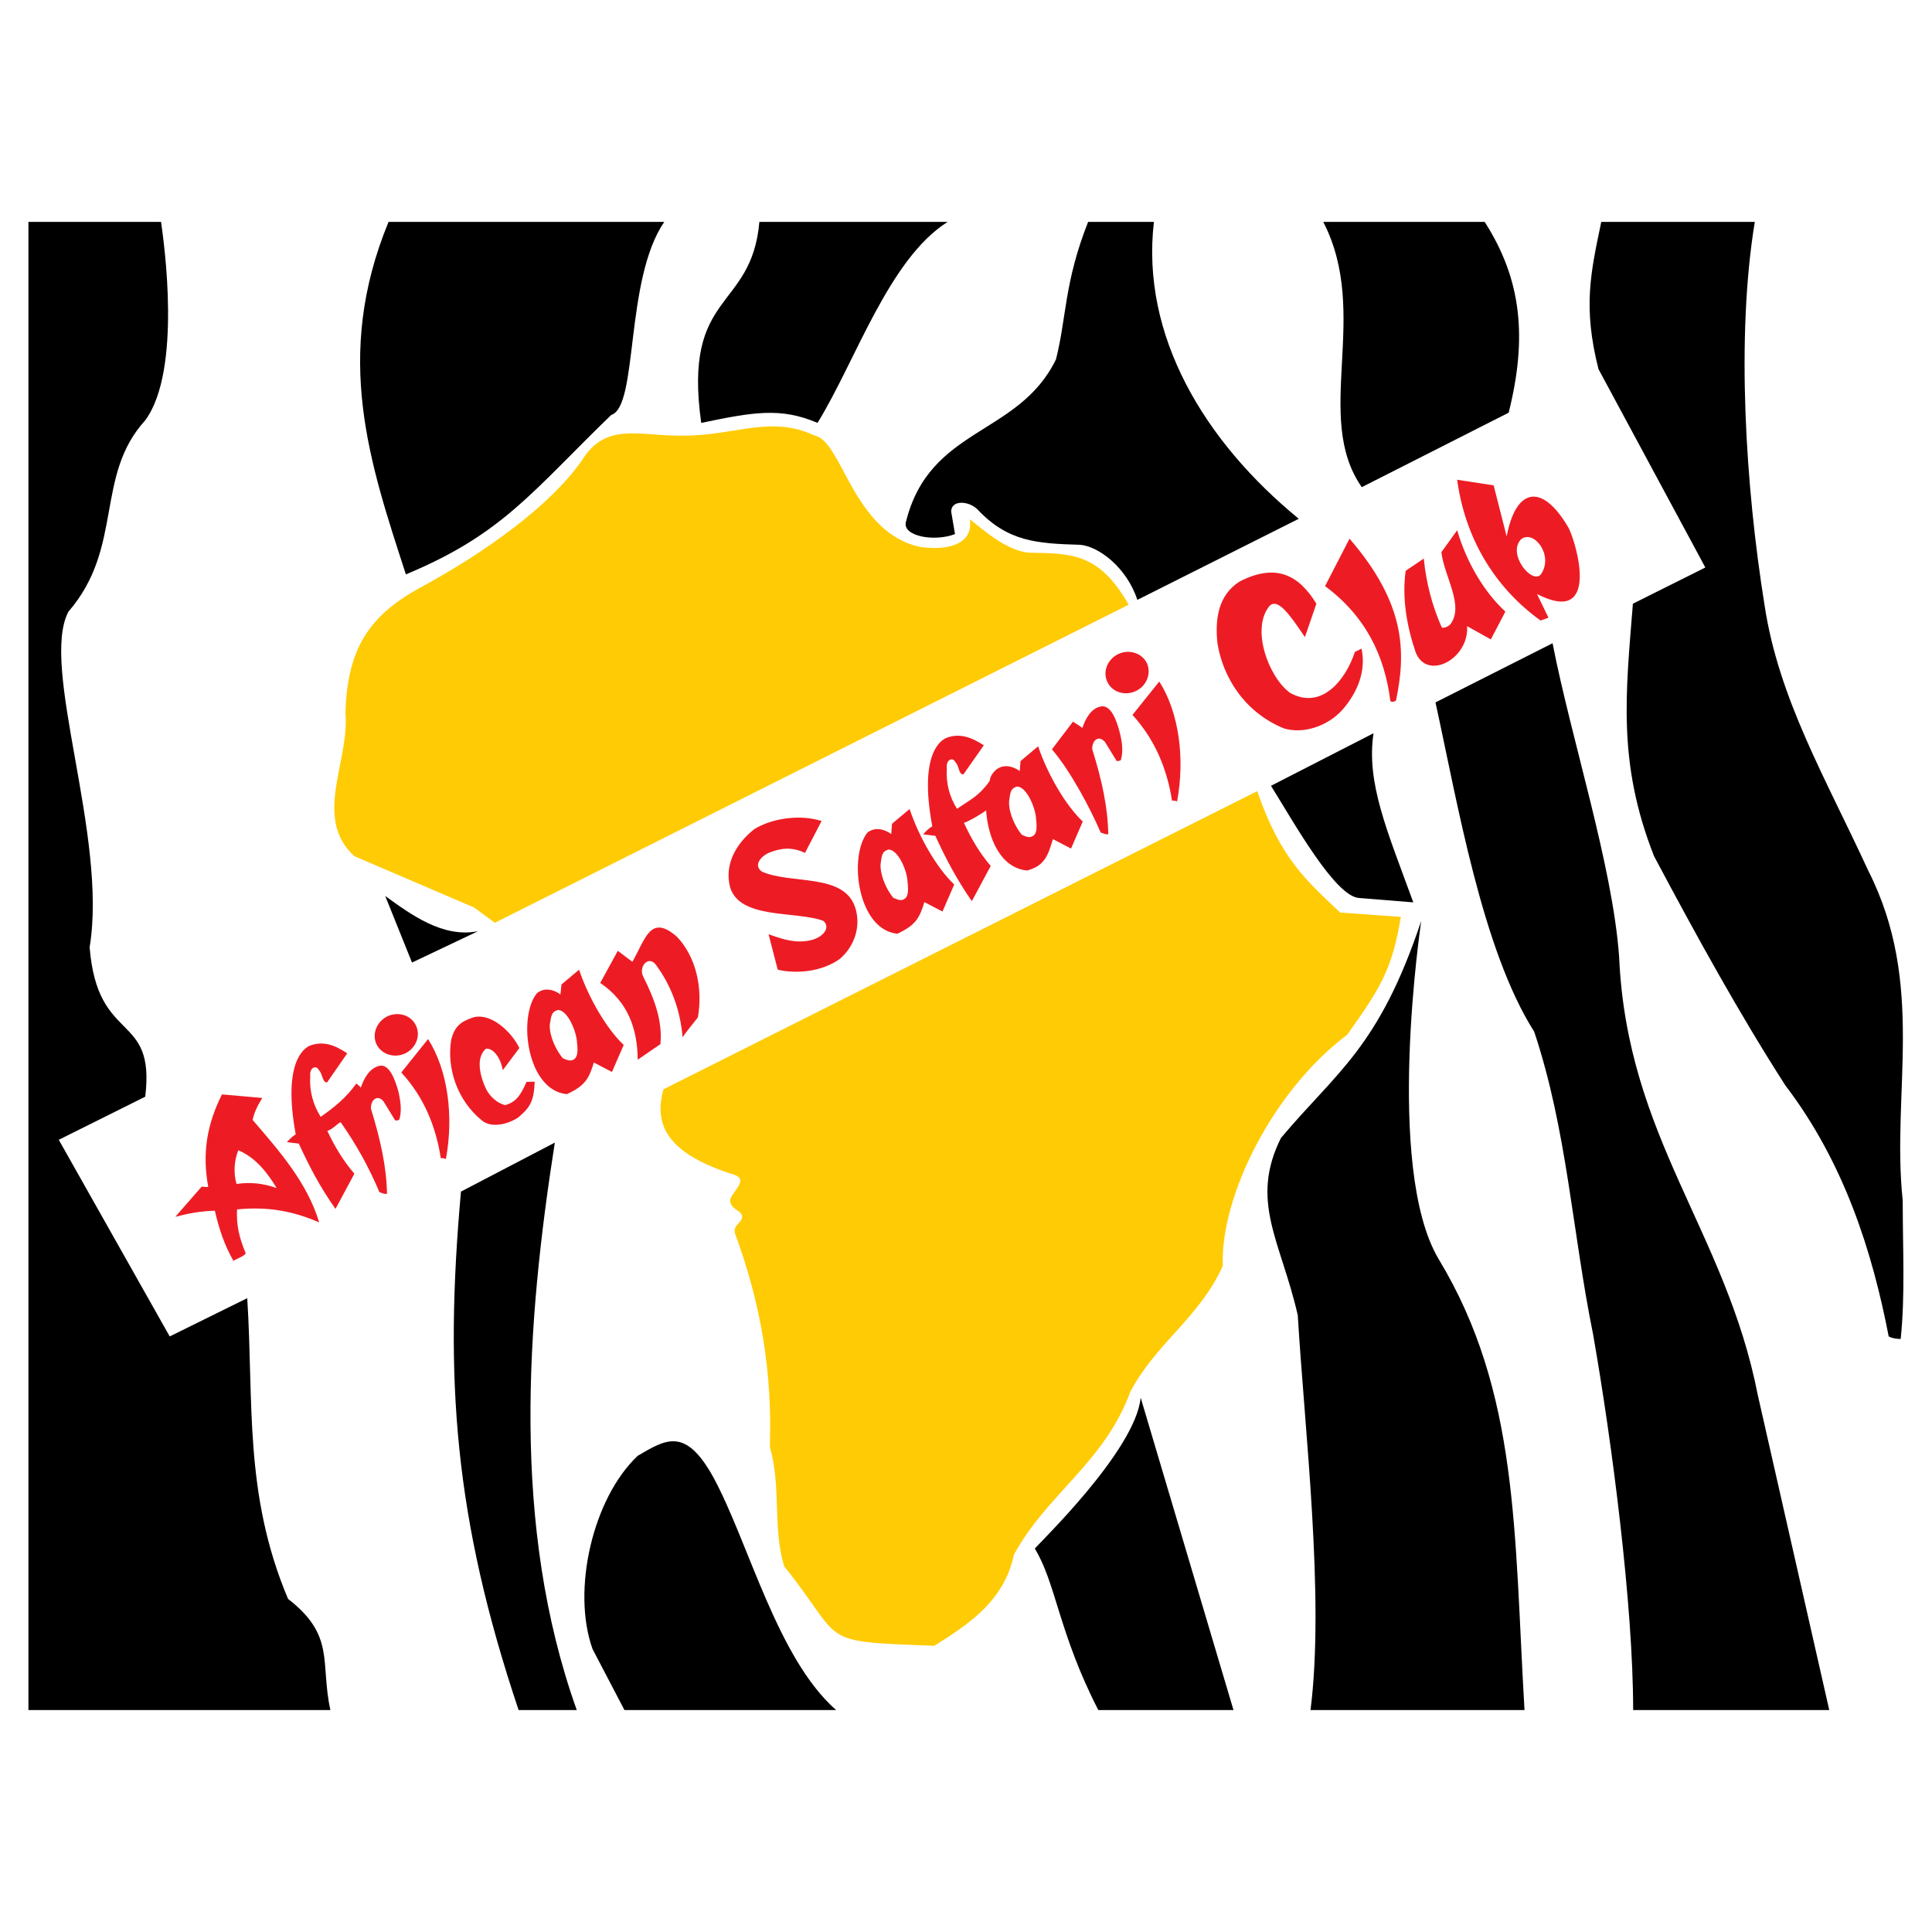 <?xml version="1.0" encoding="utf-8"?>
<!-- Generator: Adobe Illustrator 13.0.0, SVG Export Plug-In . SVG Version: 6.00 Build 14576)  -->
<!DOCTYPE svg PUBLIC "-//W3C//DTD SVG 1.0//EN" "http://www.w3.org/TR/2001/REC-SVG-20010904/DTD/svg10.dtd">
<svg version="1.0" id="Layer_1" xmlns="http://www.w3.org/2000/svg" xmlns:xlink="http://www.w3.org/1999/xlink" x="0px" y="0px"
	 width="192.756px" height="192.756px" viewBox="0 0 192.756 192.756" enable-background="new 0 0 192.756 192.756"
	 xml:space="preserve">
<g>
	<polygon fill-rule="evenodd" clip-rule="evenodd" fill="#FFFFFF" points="0,0 192.756,0 192.756,192.756 0,192.756 0,0 	"/>
	<path fill-rule="evenodd" clip-rule="evenodd" fill="#FFCB05" d="M96.755,51.81c1.602,1.272,3.766,3.155,5.928,3.333
		c4.199,0.077,6.973,0,9.924,5.191l-63.232,31.73l-2.086-1.527l-11.934-5.115c-4.173-3.817-0.458-9.44-0.891-14.3
		c0.178-6.361,2.341-9.644,7.277-12.392c6.743-3.639,13.181-8.295,16.336-12.824c2.315-3.766,5.649-2.443,9.619-2.443
		c5.521,0.127,9.058-2.137,13.588,0c2.748,0.509,3.816,9.72,10.585,11.12C95.559,55.041,97.086,53.692,96.755,51.81L96.755,51.81z"
		/>
	<path fill-rule="evenodd" clip-rule="evenodd" fill="#FFCB05" d="M125.432,78.934c2.367,6.871,5.014,8.982,8.271,12.112
		l6.055,0.433c-0.865,5.394-2.188,7.277-5.344,11.755c-7.404,5.548-12.672,16.107-12.418,23.079
		c-2.365,5.191-6.666,7.685-9.236,12.57c-2.568,7.022-8.32,10.178-11.602,16.234c-0.941,4.453-4.225,6.769-7.94,9.084
		c-11.934-0.458-8.778-0.204-14.987-7.939c-1.17-3.969-0.254-7.71-1.425-11.934c0.254-7.48-0.891-14.275-3.486-21.298
		c-0.204-0.941,0.917-1.043,0.687-1.832c-0.254-0.509-1.069-0.534-1.17-1.425c0.127-0.84,1.883-2.011,0.483-2.545
		c-6.794-2.111-8.117-5.013-7.125-8.55L125.432,78.934L125.432,78.934z"/>
	<path fill-rule="evenodd" clip-rule="evenodd" d="M182.506,170.614h-19.566c0-10.483-2.113-26.743-3.996-37.481
		c-2.086-10.279-2.596-20.382-5.877-30.203c-5.191-8.168-7.635-22.749-9.848-32.851l11.68-5.903
		c1.883,9.644,5.979,22.138,6.641,31.273c0.789,18.091,10.637,27.354,13.842,43.766L182.506,170.614L182.506,170.614z"/>
	<path fill-rule="evenodd" clip-rule="evenodd" d="M152.1,170.614h-21.35c1.426-11.247-0.584-27.888-1.271-39.39
		c-1.68-7.379-4.836-11.349-1.68-17.685c5.547-6.615,9.771-8.982,13.994-21.654c0,0.077-3.689,24.555,1.73,33.716
		C151.564,138.884,151.057,152.904,152.1,170.614L152.1,170.614z"/>
	<path fill-rule="evenodd" clip-rule="evenodd" d="M123.066,170.614H109.58c-3.943-7.659-4.225-12.672-6.336-16.107
		c0.305-0.433,10.051-9.771,10.561-15.063L123.066,170.614L123.066,170.614z"/>
	<path fill-rule="evenodd" clip-rule="evenodd" d="M83.422,170.614h-21.12l-3.18-6.081c-2.112-5.878,0.025-15.064,4.503-19.288
		c2.825-1.654,4.758-2.9,7.558,2.163C74.719,153.947,77.519,165.424,83.422,170.614L83.422,170.614z"/>
	<path fill-rule="evenodd" clip-rule="evenodd" d="M57.544,170.614h-5.802c-6.413-19.109-7.43-33.054-5.751-51.73l9.364-4.886
		C52.531,132.014,50.979,152.242,57.544,170.614L57.544,170.614z"/>
	<path fill-rule="evenodd" clip-rule="evenodd" d="M32.963,170.614H2.836V22.14h13.232c0.28,1.959,2.112,14.784-1.578,19.796
		c-5.064,5.547-2.112,12.672-7.66,19.084c-2.9,5.471,3.944,22.417,2.112,33.486c0.789,9.797,6.59,6.361,5.547,14.911l-8.626,4.3
		l11.069,19.619l7.735-3.817c0.662,10.331-0.356,19.517,4.071,30.001C33.498,163.21,31.92,165.856,32.963,170.614L32.963,170.614z"
		/>
	<path fill-rule="evenodd" clip-rule="evenodd" d="M38.765,22.14h27.506c-3.97,5.802-2.57,18.422-5.293,19.262
		c-7.913,7.659-10.814,11.883-20.483,15.903C36.908,46.237,33.218,35.601,38.765,22.14L38.765,22.14z"/>
	<path fill-rule="evenodd" clip-rule="evenodd" d="M75.763,22.14h18.779c-5.878,3.715-9.186,13.918-12.978,20.051
		c-3.689-1.578-6.438-1.069-11.603,0C68.104,28.959,74.974,31.097,75.763,22.14L75.763,22.14z"/>
	<path fill-rule="evenodd" clip-rule="evenodd" d="M95.279,53.285c-2.036,0.789-5.166,0.229-4.911-1.145
		c2.341-9.593,11.247-8.601,14.987-16.285c1.068-4.224,0.814-7.66,3.207-13.715h6.564c-1.322,11.349,5.037,21.908,14.453,29.619
		l-16.107,8.091c-1.043-3.231-3.893-5.369-5.725-5.496c-4.326-0.127-7.201-0.306-10.254-3.562c-0.891-0.839-2.57-0.916-2.596,0.229
		L95.279,53.285L95.279,53.285z"/>
	<path fill-rule="evenodd" clip-rule="evenodd" d="M132.023,22.14h16.105c3.717,5.802,4.25,11.603,2.393,19.033l-14.656,7.43
		C130.953,41.581,136.781,31.377,132.023,22.14L132.023,22.14z"/>
	<path fill-rule="evenodd" clip-rule="evenodd" d="M159.758,22.14h15.318c-1.883,11.451-0.916,26.489,0.967,38.194
		c1.4,9.363,6.107,17.303,10.332,26.488c5.801,11.399,2.314,22.214,3.459,32.952c0,4.911,0.256,9.389-0.203,13.816
		c0,0-0.764,0-1.195-0.254c-1.629-8.423-4.428-17.329-10.307-25.039c-4.656-7.252-8.879-14.936-13.104-22.875
		c-3.664-9.313-2.824-16.208-2.111-25.191l7.227-3.613l-10.662-19.796C157.9,30.588,158.715,27.153,159.758,22.14L159.758,22.14z"/>
	<path fill-rule="evenodd" clip-rule="evenodd" d="M137.035,73.158c-0.738,4.987,1.375,9.746,3.969,16.87l-5.393-0.433
		c-2.393-0.127-6.49-7.481-8.805-11.196L137.035,73.158L137.035,73.158z"/>
	<path fill-rule="evenodd" clip-rule="evenodd" d="M38.434,89.393c2.544,1.832,5.751,4.224,9.262,3.511l-6.59,3.13L38.434,89.393
		L38.434,89.393z"/>
	<path fill-rule="evenodd" clip-rule="evenodd" fill="#ED1C24" d="M123.676,58.018c3.613-1.857,5.904-0.662,7.66,2.214l-1.145,3.333
		c-1.553-2.316-2.697-3.893-3.512-3.13c-1.908,2.239-0.129,7.099,2.01,8.677c3.154,1.781,5.572-1.272,6.488-4.071
		c0.178-0.076,0.381-0.178,0.662-0.331c0.482,2.24-0.408,4.377-1.883,6.082c-1.578,1.756-4.021,2.443-5.854,1.883
		c-3.867-1.578-6.08-5.013-6.641-8.524C121.209,61.708,121.564,59.367,123.676,58.018L123.676,58.018z M145.381,47.865l3.639,0.56
		l1.299,5.089c0.941-4.936,3.588-5.318,6.184-0.839c0.812,1.603,3.18,9.847-3.156,6.59l1.145,2.367l-0.787,0.28
		C148.969,58.501,146.145,53.514,145.381,47.865L145.381,47.865z M75.254,82.726c1.756-1.094,4.58-1.501,6.717-0.814l-1.654,3.181
		c-1.349-0.636-2.468-0.484-3.689,0.025c-0.967,0.509-1.374,1.349-0.585,1.857c2.926,1.272,8.092,0.127,9.262,3.511
		c0.662,1.959-0.102,3.995-1.526,5.191c-1.807,1.298-4.377,1.501-6.184,1.069l-0.916-3.537c1.501,0.535,2.672,0.917,4.147,0.611
		c1.4-0.306,2.061-1.349,1.298-1.959c-2.799-0.993-8.346-0.127-9.288-3.359C72.251,86.212,73.473,84.125,75.254,82.726
		L75.254,82.726z M134.643,53.743c5.6,6.489,5.65,11.298,4.633,16.158c-0.154,0.102-0.357,0.178-0.561,0.051
		c-0.561-4.529-2.469-8.474-6.514-11.476L134.643,53.743L134.643,53.743z M30.902,104.329c1.425-0.534,2.595,0,3.741,0.764
		l-2.01,2.9c-0.483,0.025-0.433-0.865-0.814-1.222c-0.28-0.56-0.967-0.254-0.865,0.611c-0.102,1.501,0.306,2.875,1.043,4.046
		c1.374-0.968,2.519-1.884,3.562-3.334c0.026,0.076,0.356,0.255,0.433,0.433c0.306-0.916,0.865-1.959,1.858-2.188
		c1.018-0.229,1.578,1.45,1.883,2.494c0.229,0.992,0.381,1.984,0.102,2.875c-0.076,0.051-0.178,0.102-0.407,0.076l-1.171-1.908
		c-0.636-0.738-1.297-0.102-1.247,0.738c0.967,3.155,1.552,5.826,1.603,8.498c-0.331,0.026-0.407-0.051-0.763-0.178
		c-0.993-2.366-2.291-4.759-3.868-6.972c-0.382,0.178-0.789,0.712-1.323,0.865c0.738,1.577,1.603,3.002,2.697,4.274l-1.883,3.512
		c-1.501-2.112-2.595-4.198-3.664-6.515l-1.196-0.152c0.229-0.204,0.534-0.585,0.891-0.764
		C28.154,105.83,30.419,104.558,30.902,104.329L30.902,104.329z M107.061,71.988c0.025,0.076,0.814,0.483,0.916,0.662
		c0.305-0.891,0.84-1.959,1.832-2.163c1.043-0.229,1.604,1.451,1.883,2.494c0.254,0.967,0.408,1.985,0.127,2.875
		c-0.102,0.025-0.178,0.076-0.406,0.076l-1.17-1.908c-0.662-0.738-1.299-0.127-1.273,0.712c0.992,3.181,1.553,5.827,1.604,8.499
		c-0.305,0.026-0.381-0.051-0.764-0.178c-0.992-2.341-3.002-6.132-4.859-8.295L107.061,71.988L107.061,71.988z M102.48,86.848
		c1.756-0.458,2.086-1.527,2.57-3.13l1.807,0.942l1.17-2.697c-1.654-1.552-3.486-4.631-4.453-7.506l-1.756,1.476l-0.076,0.993
		c-0.713-0.509-1.629-0.712-2.365-0.127c-0.332,0.305-0.586,0.636-0.637,1.12c-1.069,1.501-1.883,1.832-3.257,2.773
		c-0.738-1.145-1.12-2.544-1.018-4.045c-0.102-0.865,0.585-1.171,0.866-0.585c0.381,0.356,0.305,1.247,0.789,1.196l2.035-2.9
		c-1.145-0.738-2.34-1.273-3.74-0.738c-0.509,0.229-2.773,1.501-1.399,8.83c-0.382,0.178-0.687,0.56-0.916,0.789l1.222,0.153
		c1.043,2.29,2.163,4.402,3.639,6.514l1.883-3.512c-1.094-1.272-1.934-2.697-2.672-4.3c0.509-0.152,1.883-0.967,2.213-1.247
		C98.562,83.616,99.834,86.619,102.48,86.848L102.48,86.848z M22.149,109.188l4.02,0.356c-0.433,0.713-0.763,1.298-0.967,2.188
		c2.672,3.104,5.471,6.285,6.641,10.229c-2.57-1.12-5.063-1.604-8.193-1.298c-0.077,1.629,0.229,2.85,0.865,4.376
		c-0.102,0.28-0.967,0.561-1.222,0.764c-0.916-1.603-1.45-3.231-1.857-5.013c-1.374,0.051-2.468,0.229-3.944,0.611l2.621-3.003
		c0.306-0.025,0.407,0.076,0.662,0C20.165,115.118,20.623,112.217,22.149,109.188L22.149,109.188z M145.381,52.904
		c1.018,3.46,2.85,6.31,4.811,8.117l-1.451,2.774l-2.367-1.323c0.205,3.308-4.02,5.496-5.139,2.595
		c-0.865-2.544-1.375-5.394-0.992-8.117l1.807-1.222c0.254,2.519,0.865,4.784,1.807,6.896c0.102,0.025,0.508,0,0.84-0.331
		c1.424-1.883-0.611-4.758-0.891-7.201L145.381,52.904L145.381,52.904z M47.213,101.505c1.756-0.484,3.792,1.399,4.606,3.053
		l-1.654,2.214c-0.204-1.196-0.941-2.239-1.68-2.138c-1.17,0.993-0.433,3.104,0.026,4.046c0.382,0.738,1.12,1.399,1.883,1.578
		c1.043-0.28,1.527-0.916,2.137-2.315l0.814-0.025c-0.076,1.908-0.407,2.519-1.628,3.562c-1.145,0.763-2.723,1.043-3.613,0.33
		c-2.519-2.035-3.562-5.292-3.079-8.117C45.381,102.396,45.941,101.938,47.213,101.505L47.213,101.505z M67.544,93.464
		c1.883,1.985,2.595,5.063,2.086,8.041c-0.56,0.712-1.196,1.476-1.527,1.984c-0.229-2.672-1.094-5.114-2.697-7.277
		c-0.764-0.916-1.73,0.28-1.222,1.247c1.094,2.162,1.934,4.401,1.705,6.717l-2.265,1.553c-0.025-3.13-0.992-5.802-3.74-7.659
		l1.755-3.206l1.451,1.094C64.389,93.718,64.872,91.123,67.544,93.464L67.544,93.464z M23.778,114.762
		c1.781,0.737,3.002,2.392,3.817,3.766c-1.349-0.458-2.519-0.61-3.995-0.407C23.269,117.052,23.371,115.754,23.778,114.762
		L23.778,114.762z M151.742,53.82c1.223-1.043,3.309,1.527,2.012,3.46C152.914,58.4,150.344,55.321,151.742,53.82L151.742,53.82z
		 M57.773,96.746c0.967,2.875,2.799,5.954,4.453,7.507l-1.17,2.697l-1.807-0.942c-0.483,1.604-0.891,2.342-2.697,3.155
		c-3.995-0.381-4.911-7.734-2.977-10.076c0.738-0.585,1.654-0.382,2.341,0.128l0.102-0.993L57.773,96.746L57.773,96.746z
		 M55.635,100.767c0.865-0.051,1.73,1.73,1.909,2.977c0.102,0.917,0.153,1.604-0.229,1.909c-0.356,0.279-0.712,0.127-1.171-0.077
		c-0.61-0.737-1.323-2.111-1.297-3.308C54.999,101.402,54.974,100.995,55.635,100.767L55.635,100.767z M90.75,80.715
		c0.967,2.901,2.799,5.98,4.453,7.532l-1.171,2.697l-1.806-0.941c-0.483,1.603-0.891,2.315-2.697,3.155
		c-3.995-0.407-4.886-7.761-2.977-10.102c0.738-0.56,1.654-0.356,2.366,0.152l0.077-1.018L90.75,80.715L90.75,80.715z
		 M88.613,84.761c0.865-0.051,1.755,1.73,1.908,2.952c0.102,0.941,0.153,1.629-0.229,1.934c-0.331,0.28-0.712,0.127-1.17-0.076
		c-0.611-0.738-1.297-2.112-1.272-3.308C87.977,85.397,87.951,84.99,88.613,84.761L88.613,84.761z M101.438,78.477
		c0.865-0.051,1.73,1.73,1.908,2.977c0.102,0.917,0.152,1.629-0.229,1.909c-0.357,0.28-0.713,0.127-1.172-0.077
		c-0.609-0.738-1.297-2.086-1.271-3.308C100.801,79.112,100.775,78.706,101.438,78.477L101.438,78.477z M38.638,101.402
		c1.094-0.509,2.367-0.127,2.85,0.891c0.509,1.018,0.025,2.265-1.043,2.8c-1.094,0.509-2.366,0.127-2.875-0.892
		C37.085,103.184,37.569,101.938,38.638,101.402L38.638,101.402z M115.662,67.993c1.984,3.13,2.568,7.685,1.779,11.959
		c0,0-0.279-0.102-0.508-0.076c-0.51-3.207-1.705-6.082-3.943-8.55L115.662,67.993L115.662,67.993z M42.709,103.667
		c1.985,3.13,2.57,7.685,1.781,11.96c0,0-0.28-0.103-0.509-0.076c-0.509-3.207-1.68-6.082-3.944-8.55L42.709,103.667L42.709,103.667
		z M111.539,65.27c1.094-0.534,2.367-0.127,2.875,0.865c0.484,1.018,0,2.29-1.068,2.799c-1.094,0.535-2.367,0.127-2.85-0.865
		C109.986,67.051,110.471,65.804,111.539,65.27L111.539,65.27z"/>
</g>
</svg>
